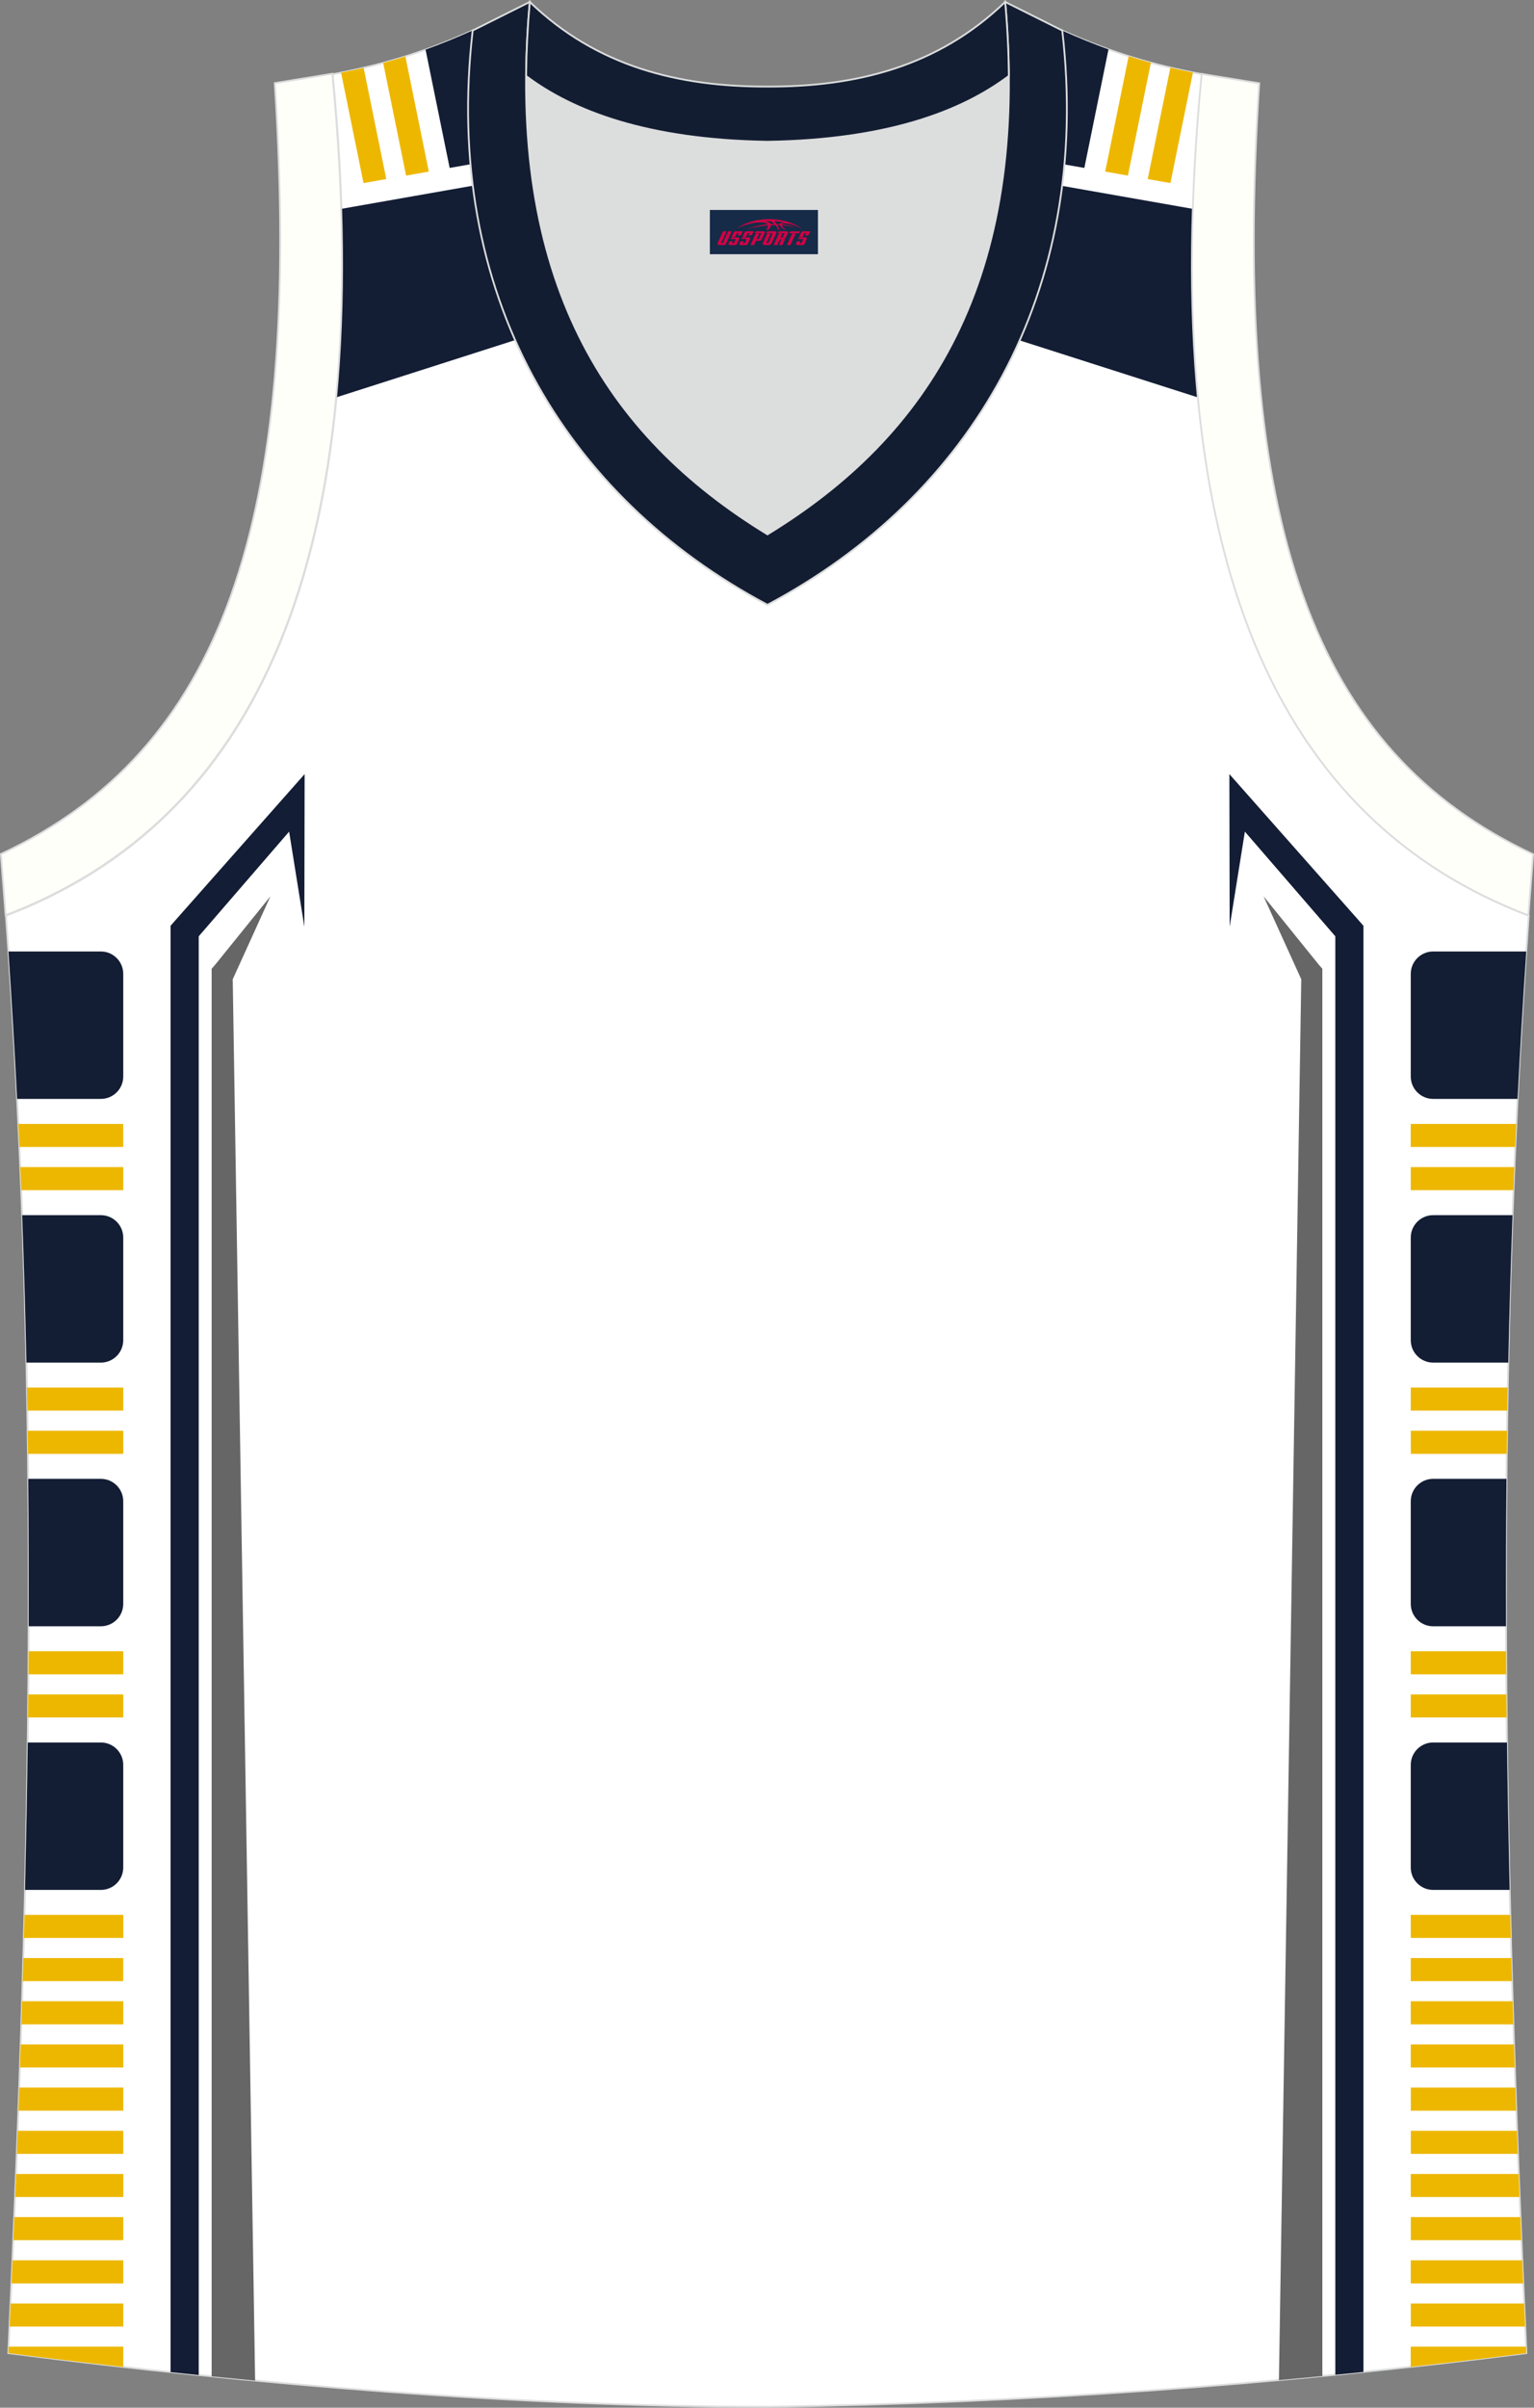 <?xml version="1.0" encoding="utf-8"?>
<!-- Generator: Adobe Illustrator 22.0.0, SVG Export Plug-In . SVG Version: 6.00 Build 0)  -->
<svg xmlns="http://www.w3.org/2000/svg" xmlns:xlink="http://www.w3.org/1999/xlink" version="1.1" id="图层_1" x="0px" y="0px" width="340.57px" height="534.36px" viewBox="0 0 340.57 534.36" enable-background="new 0 0 340.57 534.36" xml:space="preserve">
<rect x="0" y="0" width="340.57" height="534.36" fill="#808080" stroke="none"/>
<g>
	<path fill="#FFFFFF" stroke="#DCDDDD" stroke-width="0.4" stroke-miterlimit="22.926" d="M170.34,534.16c0.02,0,0.03,0,0.05,0   H170.34L170.34,534.16L170.34,534.16z M170.39,534.16c57.65-0.84,113.48-4.91,168.49-11.92c-4.81-104.47-7.38-209.78,0.52-319.02   h-0.01c-54.79-20.88-83.05-77.61-72.53-186.74l0.02,0c-10.7-2.01-19.83-4.64-31.07-9.71c6.73,58.28-20.29,103.43-65.45,127.46   C125.2,110.21,98.18,65.06,104.91,6.78c-11.23,5.07-20.37,7.7-31.07,9.71l0.02,0C84.38,125.61,56.12,182.34,1.33,203.22l-0.16-2.08   c8.09,109.98,5.52,215.97,0.68,321.1C56.41,529.2,115.42,534.16,170.39,534.16z"/>
	<path fill="#666666" d="M46.99,527.4V216.17V215l0.77-0.88l12.28-15.2l-8.37,18.42l4.97,311C53.42,528.03,50.2,527.72,46.99,527.4z   "/>
	<path fill="#131D34" d="M1.88,211.17H22.4c2.73,0,4.96,2.23,4.96,4.96v22.8c0,2.73-2.23,4.96-4.96,4.96H3.8   C3.26,233.02,2.62,222.12,1.88,211.17z"/>
	<g>
		<path fill="#131D34" d="M4.92,269.69H22.4c2.73,0,4.96,2.23,4.96,4.96c0,7.6,0,15.2,0,22.8c0,2.73-2.23,4.96-4.96,4.96H5.87    C5.64,291.53,5.33,280.63,4.92,269.69z"/>
		<path fill="#131D34" d="M6.27,328.21H22.4c2.73,0,4.96,2.23,4.96,4.96c0,7.6,0,15.2,0,22.8c0,2.73-2.23,4.96-4.96,4.96H6.37    C6.4,350.04,6.38,339.14,6.27,328.21z"/>
	</g>
	<path fill="#131D34" d="M6.16,386.72H22.4c2.73,0,4.96,2.23,4.96,4.96v22.8c0,2.73-2.23,4.96-4.96,4.96H5.56   C5.81,408.55,6.02,397.65,6.16,386.72z"/>
	<path fill="#EDB700" d="M27.36,366.47H6.34c-0.01,1.71-0.02,3.41-0.03,5.12h21.05L27.36,366.47L27.36,366.47z M4.07,249.44   c0.08,1.71,0.16,3.41,0.23,5.12h23.05v-5.12H4.07L4.07,249.44z M4.5,259.02c0.07,1.71,0.14,3.42,0.21,5.12h22.65v-5.12H4.5   L4.5,259.02z M5.98,307.95c0.03,1.71,0.06,3.42,0.09,5.12h21.29v-5.12H5.98L5.98,307.95z M6.14,317.54   c0.03,1.71,0.05,3.41,0.07,5.12h21.15v-5.12H6.14L6.14,317.54z M6.27,376.05c-0.02,1.71-0.03,3.41-0.05,5.12h21.14v-5.12H6.27   L6.27,376.05z M5.43,424.98c-0.04,1.71-0.09,3.42-0.13,5.12h22.07v-5.12H5.43L5.43,424.98z M5.17,434.57   c-0.05,1.71-0.1,3.41-0.15,5.12h22.33v-5.12H5.17L5.17,434.57z M4.9,444.15l-0.16,5.12h22.62v-5.12H4.9L4.9,444.15z M4.59,453.73   c-0.06,1.71-0.11,3.42-0.17,5.12h22.94v-5.12H4.59L4.59,453.73z M4.27,463.31l-0.18,5.12h23.27v-5.12H4.27L4.27,463.31z    M3.92,472.9l-0.19,5.12h23.63v-5.12H3.92L3.92,472.9z M3.56,482.48l-0.2,5.12h24.01v-5.12H3.56L3.56,482.48z M3.17,492.06   l-0.21,5.12h24.4v-5.12H3.17L3.17,492.06z M2.77,501.65l-0.22,5.12h24.81v-5.12H2.77L2.77,501.65z M2.35,511.23l-0.23,5.12h25.24   v-5.12L2.35,511.23L2.35,511.23z M1.91,520.81l-0.06,1.44c8.41,1.07,16.92,2.1,25.51,3.06v-4.5L1.91,520.81L1.91,520.81z"/>
	<path fill="#131D35" d="M37.87,526.46V206.63v-1.17l0.77-0.88l28.99-32.78l-0.06,33.87l-3.38-21.1L44.12,207.8v319.31   C42.03,526.9,39.95,526.68,37.87,526.46z"/>
	<path fill="#131D34" d="M74.72,88.17l39.62-12.68c-4.67-10.55-7.87-22.01-9.4-34.27l-29.11,5.12   C76.31,61.44,75.93,75.36,74.72,88.17z"/>
	<path fill="#131D34" d="M94.48,11.01l5.35,26.26l4.6-0.81c-0.84-9.45-0.71-19.36,0.48-29.69C101.25,8.43,97.82,9.82,94.48,11.01z"/>
	<path fill="#EDB700" d="M95.2,38.08L90,12.52c-1.65,0.52-3.29,1-4.93,1.44l5.09,25.01L95.2,38.08z"/>
	<path fill="#EDB700" d="M85.76,39.74l-5.03-24.7c-1.64,0.38-3.31,0.74-5.01,1.08l4.99,24.51L85.76,39.74z"/>
	<path fill="#131D34" d="M338.85,211.17h-20.68c-2.73,0-4.96,2.23-4.96,4.96v22.8c0,2.73,2.23,4.96,4.96,4.96h18.75   C337.46,233.02,338.1,222.12,338.85,211.17z"/>
	<g>
		<path fill="#131D34" d="M335.8,269.69h-17.63c-2.73,0-4.96,2.23-4.96,4.96c0,7.6,0,15.2,0,22.8c0,2.73,2.23,4.96,4.96,4.96h16.69    C335.08,291.53,335.4,280.63,335.8,269.69z"/>
		<path fill="#131D34" d="M334.46,328.21h-16.29c-2.73,0-4.96,2.23-4.96,4.96c0,7.6,0,15.2,0,22.8c0,2.73,2.23,4.96,4.96,4.96h16.19    C334.32,350.04,334.35,339.14,334.46,328.21z"/>
	</g>
	<path fill="#131D34" d="M334.57,386.72h-16.4c-2.73,0-4.96,2.23-4.96,4.96v22.8c0,2.73,2.23,4.96,4.96,4.96h16.99   C334.91,408.55,334.71,397.65,334.57,386.72z"/>
	<path fill="#EDB700" d="M313.21,366.47h21.17c0.01,1.71,0.02,3.41,0.03,5.12h-21.2V366.47L313.21,366.47z M313.21,525.3   c8.58-0.95,17.13-1.96,25.66-3.05l-0.07-1.44h-25.6V525.3L313.21,525.3z M338.61,516.35l-0.23-5.12h-25.16v5.12H338.61   L338.61,516.35z M338.18,506.77l-0.22-5.12h-24.75v5.12H338.18L338.18,506.77z M337.77,497.18l-0.21-5.12h-24.34v5.12H337.77   L337.77,497.18z M337.37,487.6l-0.2-5.12h-23.96v5.12H337.37L337.37,487.6z M337,478.02l-0.19-5.12h-23.59v5.12H337L337,478.02z    M336.64,468.44l-0.18-5.12h-23.24v5.12H336.64L336.64,468.44z M336.3,458.85c-0.06-1.7-0.11-3.41-0.17-5.12h-22.92v5.12H336.3   L336.3,458.85z M335.99,449.27l-0.16-5.12h-22.62v5.12H335.99L335.99,449.27z M335.7,439.69c-0.05-1.71-0.1-3.41-0.15-5.12h-22.34   v5.12H335.7L335.7,439.69z M335.43,430.1c-0.05-1.71-0.09-3.41-0.13-5.12h-22.09v5.12H335.43L335.43,430.1z M334.5,381.17   c-0.02-1.71-0.03-3.41-0.05-5.12h-21.24v5.12H334.5L334.5,381.17z M334.52,322.66c0.02-1.71,0.05-3.41,0.07-5.12h-21.37v5.12   H334.52L334.52,322.66z M334.65,313.07c0.03-1.71,0.06-3.41,0.09-5.12h-21.53v5.12H334.65L334.65,313.07z M336.01,264.14   c0.07-1.71,0.14-3.41,0.21-5.12h-23.01v5.12H336.01L336.01,264.14z M336.41,254.56c0.08-1.71,0.15-3.41,0.23-5.12h-23.44v5.12   H336.41z"/>
	<path fill="#131D34" d="M266,88.22l-39.64-12.68c4.67-10.55,7.88-22.02,9.42-34.29l29.12,5.12C264.41,61.47,264.79,75.4,266,88.22z   "/>
	<path fill="#131D34" d="M246.1,10.96l-5.36,26.31l-4.46-0.78c0.84-9.46,0.71-19.38-0.48-29.71C239.42,8.4,242.81,9.78,246.1,10.96z   "/>
	<path fill="#EDB700" d="M245.37,38.08l5.21-25.6c1.65,0.52,3.29,1,4.93,1.44l-5.1,25.05L245.37,38.08z"/>
	<path fill="#EDB700" d="M254.81,39.74l5.03-24.73c1.65,0.39,3.31,0.74,5.01,1.08l-5,24.54L254.81,39.74z"/>
	<path fill="#131D35" d="M302.7,526.42V206.63v-1.17l-0.77-0.88l-28.99-32.78l0.06,33.87l3.38-21.1l20.08,23.23v319.25   C298.54,526.84,300.62,526.63,302.7,526.42z"/>
	<path fill="#666666" d="M293.58,527.33V216.17V215l-0.77-0.88l-12.28-15.2l8.37,18.42l-4.96,310.9   C287.15,527.94,290.37,527.64,293.58,527.33z"/>
	<path fill="#DCDDDD" d="M170.39,31.46c26.58-0.42,43.13-6.73,53.54-14.56c0.02-0.06,0.03-0.12,0.05-0.18   c0.48,51.91-21.22,82.11-53.59,101.88c-32.37-19.76-54.07-49.97-53.59-101.88c0.02,0.06,0.03,0.12,0.05,0.18   C127.27,24.73,143.82,31.04,170.39,31.46z"/>
	<path fill="#FFFFFA" stroke="#DCDDDD" stroke-width="0.4" stroke-miterlimit="22.926" d="M1.25,203.11   C56.04,182.23,84.3,125.5,73.78,16.37l-12.77,2.08c6.33,98.14-12.07,148.24-60.81,171.1L1.25,203.11z"/>
	<path fill="#131D32" stroke="#DCDDDD" stroke-width="0.4" stroke-miterlimit="22.926" d="M117.62,0.43   c-5.55,62.03,17.15,96.41,52.77,118.16c35.62-21.75,58.32-56.13,52.77-118.16l12.68,6.34c6.73,58.28-20.29,103.43-65.45,127.46   c-45.16-24.02-72.18-69.18-65.45-127.46L117.62,0.43z"/>
	<path fill="#FFFFFA" stroke="#DCDDDD" stroke-width="0.4" stroke-miterlimit="22.926" d="M339.32,203.15   c-54.79-20.88-83.05-77.61-72.53-186.74l12.77,2.08c-6.33,98.14,12.07,148.24,60.81,171.1L339.32,203.15z"/>
	<path fill="#131D32" stroke="#DCDDDD" stroke-width="0.4" stroke-miterlimit="22.926" d="M117.62,0.43   c14.89,14.37,33.08,18.84,52.77,18.79c19.7,0.05,37.88-4.42,52.77-18.79c0.51,5.65,0.77,11.07,0.82,16.27   c-0.02,0.06-0.04,0.13-0.05,0.19c-10.42,7.83-26.96,14.15-53.54,14.57c-26.57-0.42-43.12-6.73-53.54-14.56   c-0.02-0.06-0.04-0.13-0.05-0.19C116.85,11.5,117.12,6.08,117.62,0.43z"/>
	
</g>
<g id="tag_logo">
	<rect y="46.6" fill="#162B48" width="24" height="9.818" x="157.6"/>
	<g>
		<path fill="#D30044" d="M173.56,49.79l0.005-0.011c0.131-0.311,1.085-0.262,2.351,0.071c0.715,0.24,1.44,0.54,2.193,0.9    c-0.218-0.147-0.447-0.289-0.682-0.42l0.011,0.005l-0.011-0.005c-1.478-0.845-3.218-1.418-5.1-1.62    c-1.282-0.115-1.658-0.082-2.411-0.055c-2.449,0.142-4.68,0.905-6.458,2.095c1.26-0.638,2.722-1.075,4.195-1.336    c1.467-0.18,2.476-0.033,2.771,0.344c-1.691,0.175-3.469,0.633-4.555,1.075c1.156-0.338,2.967-0.665,4.647-0.813    c0.016,0.251-0.115,0.567-0.415,0.96h0.475c0.376-0.382,0.584-0.725,0.595-1.004c0.333-0.022,0.66-0.033,0.971-0.033    C172.39,50.23,172.6,50.58,172.8,50.97h0.262c-0.125-0.344-0.295-0.687-0.518-1.036c0.207,0,0.393,0.005,0.567,0.011    c0.104,0.267,0.496,0.66,1.058,1.025h0.245c-0.442-0.365-0.753-0.753-0.835-1.004c1.047,0.065,1.696,0.224,2.885,0.513    C175.38,50.05,174.64,49.88,173.56,49.79z M171.12,49.7c-0.164-0.295-0.655-0.485-1.402-0.551    c0.464-0.033,0.922-0.055,1.364-0.055c0.311,0.147,0.589,0.344,0.84,0.589C171.66,49.68,171.39,49.69,171.12,49.7z M173.1,49.75c-0.224-0.016-0.458-0.027-0.715-0.044c-0.147-0.202-0.311-0.398-0.502-0.6c0.082,0,0.164,0.005,0.24,0.011    c0.72,0.033,1.429,0.125,2.138,0.273C173.59,49.35,173.21,49.51,173.1,49.75z"/>
		<path fill="#D30044" d="M160.52,51.33L159.35,53.88C159.17,54.25,159.44,54.39,159.92,54.39l0.873,0.005    c0.115,0,0.251-0.049,0.327-0.175l1.342-2.891H161.68L160.46,53.96H160.29c-0.147,0-0.185-0.033-0.147-0.125l1.156-2.504H160.52L160.52,51.33z M162.38,52.68h1.271c0.36,0,0.584,0.125,0.442,0.425L163.62,54.14C163.52,54.36,163.25,54.39,163.02,54.39H162.1c-0.267,0-0.442-0.136-0.349-0.333l0.235-0.513h0.742L162.55,53.92C162.53,53.97,162.57,53.98,162.63,53.98h0.18    c0.082,0,0.125-0.016,0.147-0.071l0.376-0.813c0.011-0.022,0.011-0.044-0.055-0.044H162.21L162.38,52.68L162.38,52.68z M163.2,52.61h-0.78l0.475-1.025c0.098-0.218,0.338-0.256,0.578-0.256H164.92L164.53,52.17L163.75,52.29l0.262-0.562H163.72c-0.082,0-0.12,0.016-0.147,0.071L163.2,52.61L163.2,52.61z M164.79,52.68L164.62,53.05h1.069c0.06,0,0.06,0.016,0.049,0.044    L165.36,53.91C165.34,53.96,165.3,53.98,165.22,53.98H165.04c-0.055,0-0.104-0.011-0.082-0.06l0.175-0.376H164.39L164.16,54.06C164.06,54.25,164.24,54.39,164.51,54.39h0.916c0.24,0,0.502-0.033,0.605-0.251l0.475-1.031c0.142-0.3-0.082-0.425-0.442-0.425H164.79L164.79,52.68z M165.6,52.61l0.371-0.818c0.022-0.055,0.06-0.071,0.147-0.071h0.295L166.15,52.28l0.791-0.115l0.387-0.845H165.88c-0.24,0-0.48,0.038-0.578,0.256L164.83,52.61L165.6,52.61L165.6,52.61z M168,53.07h0.278c0.087,0,0.153-0.022,0.202-0.115    l0.496-1.075c0.033-0.076-0.011-0.12-0.125-0.12H167.45l0.431-0.431h1.522c0.355,0,0.485,0.153,0.393,0.355l-0.676,1.445    c-0.06,0.125-0.175,0.333-0.644,0.327l-0.649-0.005L167.39,54.39H166.61l1.178-2.558h0.785L168,53.07L168,53.07z     M170.59,53.88c-0.022,0.049-0.06,0.076-0.142,0.076h-0.191c-0.082,0-0.109-0.027-0.082-0.076l0.944-2.051h-0.785l-0.987,2.138    c-0.125,0.273,0.115,0.415,0.453,0.415h0.72c0.327,0,0.649-0.071,0.769-0.322l1.085-2.384c0.093-0.202-0.06-0.355-0.415-0.355    h-1.533l-0.431,0.431h1.38c0.115,0,0.164,0.033,0.131,0.104L170.59,53.88L170.59,53.88z M173.31,52.75h0.278    c0.087,0,0.158-0.022,0.202-0.115l0.344-0.753c0.033-0.076-0.011-0.12-0.125-0.12h-1.402l0.425-0.431h1.527    c0.355,0,0.485,0.153,0.393,0.355l-0.529,1.124c-0.044,0.093-0.147,0.18-0.393,0.18c0.224,0.011,0.256,0.158,0.175,0.327    l-0.496,1.075h-0.785l0.54-1.167c0.022-0.055-0.005-0.087-0.104-0.087h-0.235L172.54,54.39h-0.785l1.178-2.558h0.785L173.31,52.75L173.31,52.75z M175.88,51.84L174.7,54.39h0.785l1.184-2.558H175.88L175.88,51.84z M177.39,51.77l0.202-0.431h-2.1l-0.295,0.431    H177.39L177.39,51.77z M177.37,52.68h1.271c0.36,0,0.584,0.125,0.442,0.425l-0.475,1.031c-0.104,0.218-0.371,0.251-0.605,0.251    h-0.916c-0.267,0-0.442-0.136-0.349-0.333l0.235-0.513h0.742L177.54,53.92c-0.022,0.049,0.022,0.06,0.082,0.06h0.18    c0.082,0,0.125-0.016,0.147-0.071l0.376-0.813c0.011-0.022,0.011-0.044-0.049-0.044h-1.069L177.37,52.68L177.37,52.68z     M178.18,52.61H177.4l0.475-1.025c0.098-0.218,0.338-0.256,0.578-0.256h1.451l-0.387,0.845l-0.791,0.115l0.262-0.562h-0.295    c-0.082,0-0.12,0.016-0.147,0.071L178.18,52.61z"/>
	</g>
</g>
</svg>